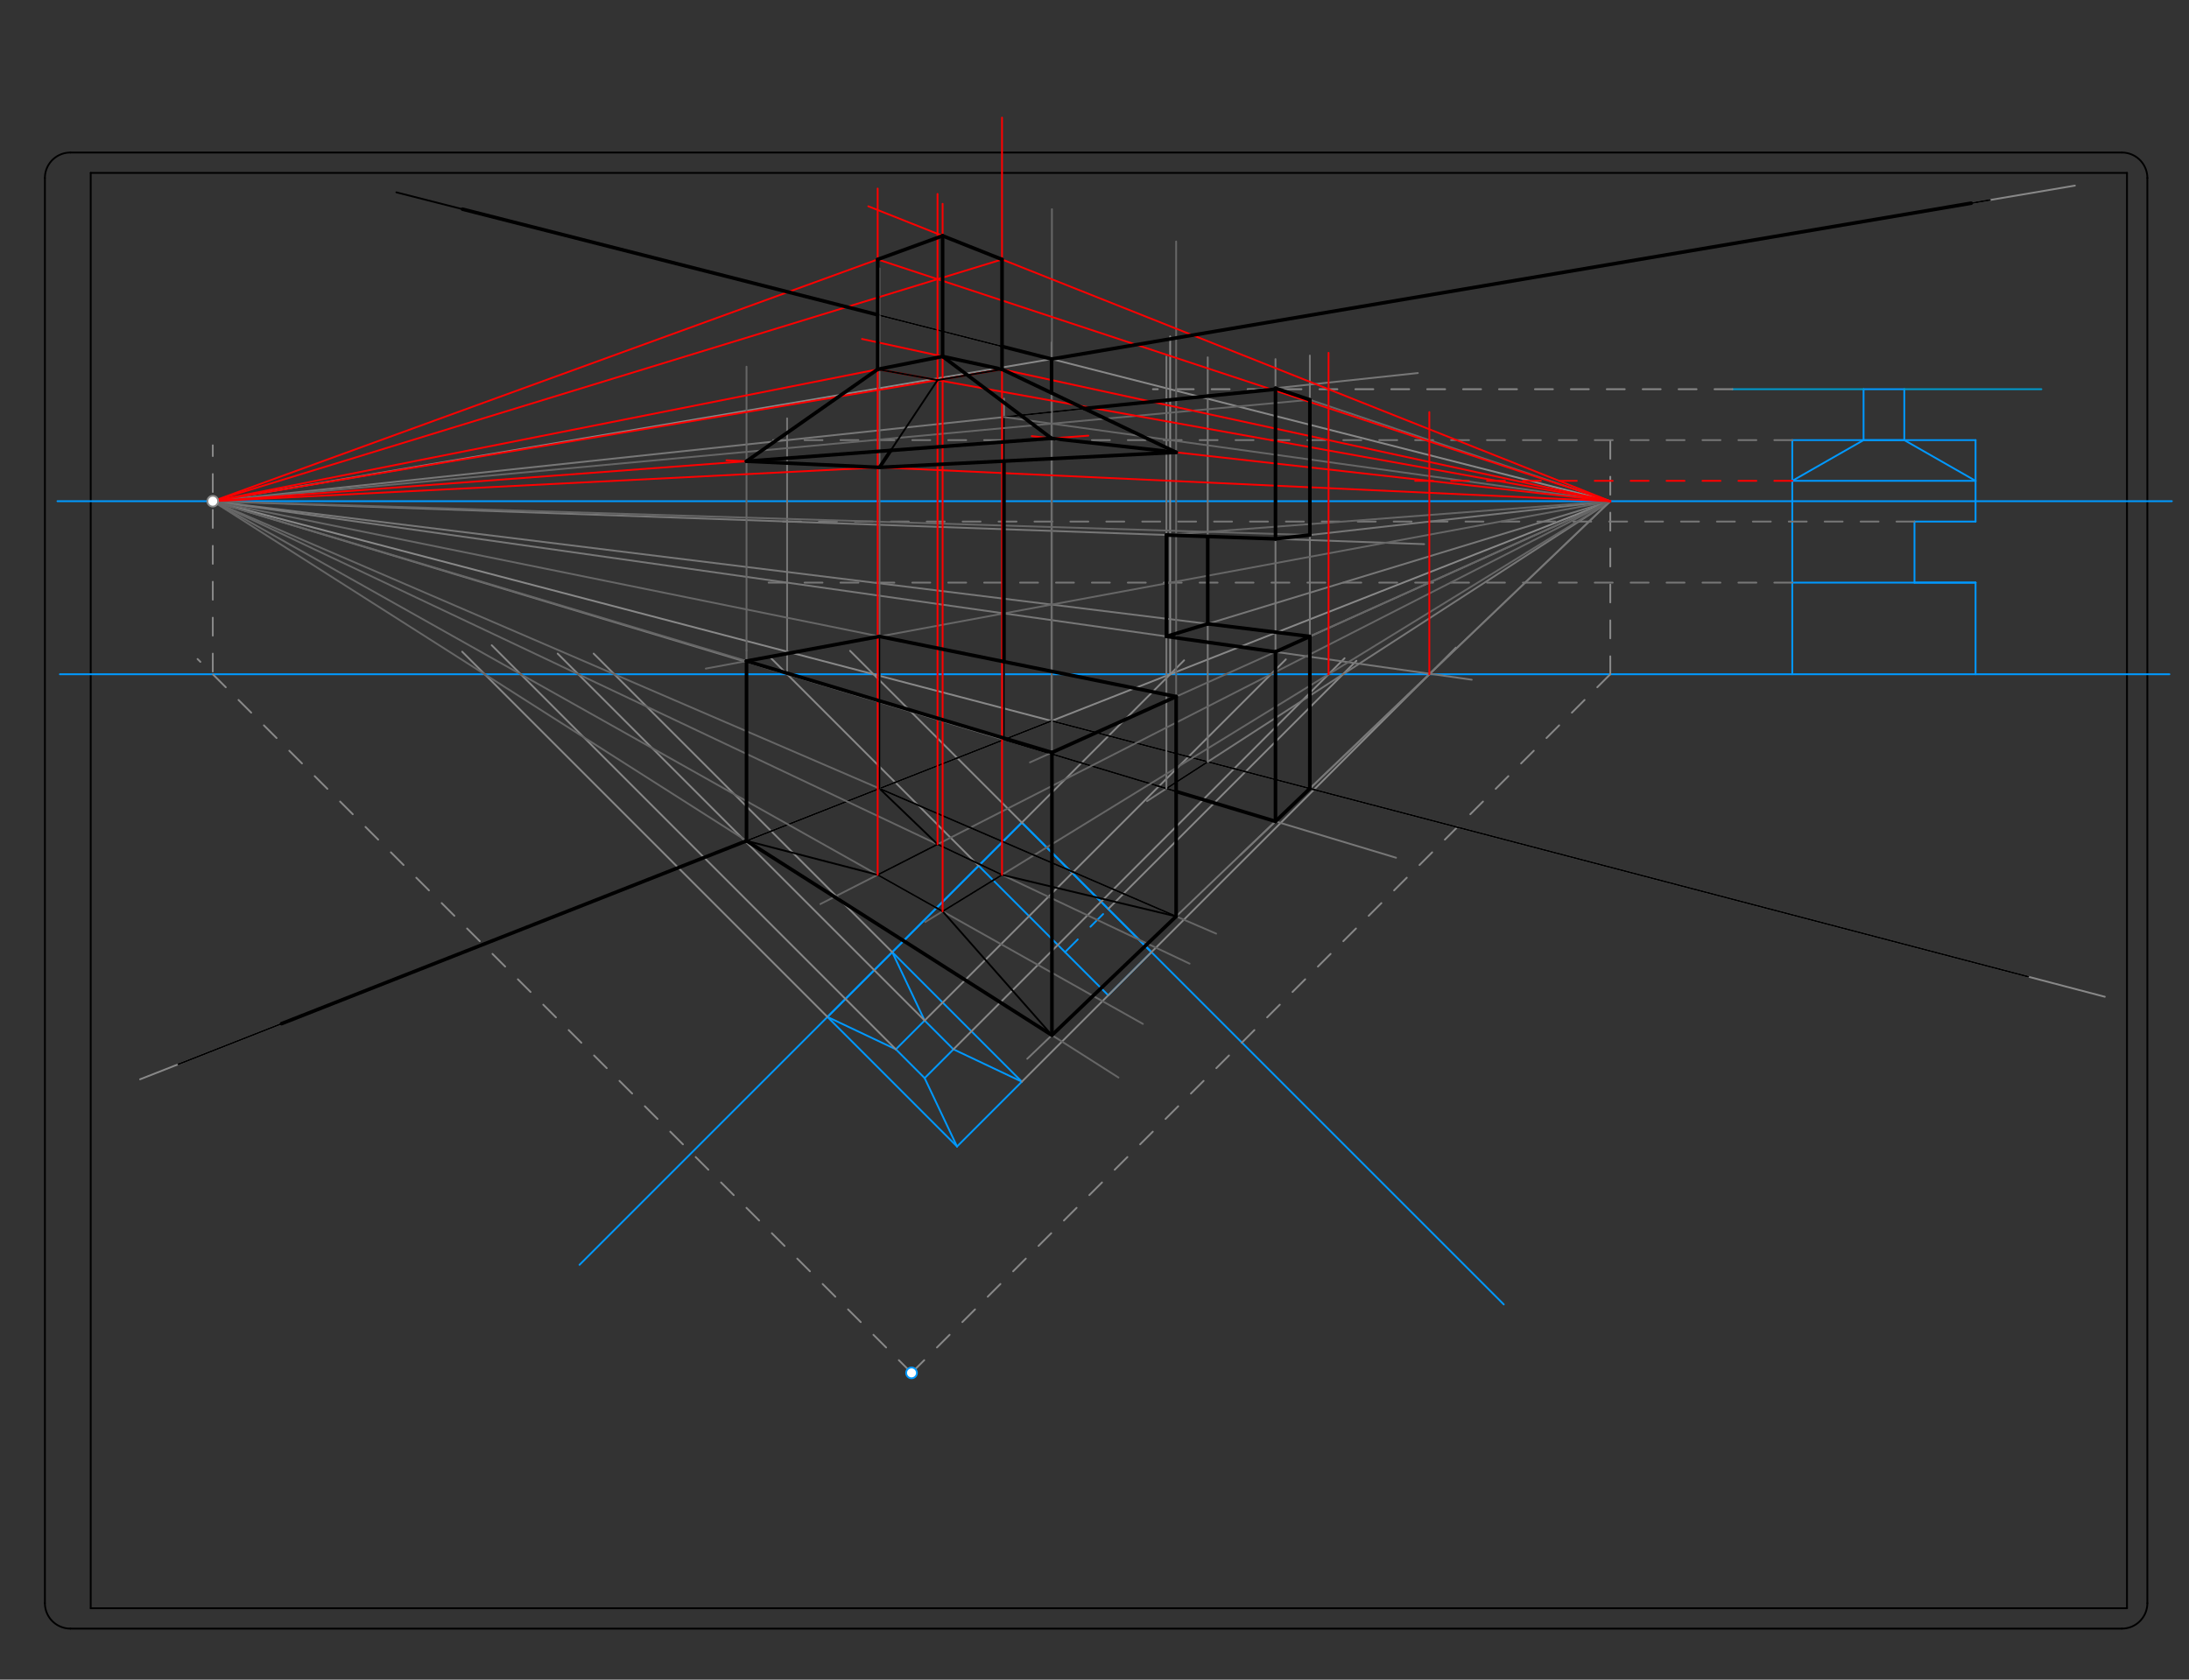 <svg xmlns="http://www.w3.org/2000/svg" class="svg--1it" height="100%" preserveAspectRatio="xMidYMid meet" viewBox="0 0 1218.898 935.433" width="100%"><rect x="0" y="0" width="1218.898" height="935.433" fill="#333333" stroke="none"/><defs><marker id="marker-arrow" markerHeight="16" markerUnits="userSpaceOnUse" markerWidth="24" orient="auto-start-reverse" refX="24" refY="4" viewBox="0 0 24 8"><path d="M 0 0 L 24 4 L 0 8 z" stroke="inherit"></path></marker></defs><g class="aux-layer--1FB"><g class="element--2qn"><path d="M 25 99.126 A 14.173 14.173 0 0 1 39.173 84.953" fill="none" stroke="#000000" stroke-dasharray="none" stroke-linecap="round" stroke-width="1"></path></g><g class="element--2qn"><path d="M 1181.535 84.953 A 14.173 14.173 0 0 1 1195.709 99.126" fill="none" stroke="#000000" stroke-dasharray="none" stroke-linecap="round" stroke-width="1"></path></g><g class="element--2qn"><line stroke="#000000" stroke-dasharray="none" stroke-linecap="round" stroke-width="1" x1="39.173" x2="1181.535" y1="84.953" y2="84.953"></line></g><g class="element--2qn"><path d="M 25 892.827 A 14.173 14.173 0 0 0 39.173 907" fill="none" stroke="#000000" stroke-dasharray="none" stroke-linecap="round" stroke-width="1"></path></g><g class="element--2qn"><path d="M 1195.709 892.827 A 14.173 14.173 0 0 1 1181.535 907" fill="none" stroke="#000000" stroke-dasharray="none" stroke-linecap="round" stroke-width="1"></path></g><g class="element--2qn"><line stroke="#000000" stroke-dasharray="none" stroke-linecap="round" stroke-width="1" x1="25" x2="25" y1="99.126" y2="892.827"></line></g><g class="element--2qn"><line stroke="#000000" stroke-dasharray="none" stroke-linecap="round" stroke-width="1" x1="39.173" x2="1181.535" y1="907" y2="907"></line></g><g class="element--2qn"><line stroke="#000000" stroke-dasharray="none" stroke-linecap="round" stroke-width="1" x1="1195.709" x2="1195.709" y1="99.126" y2="892.827"></line></g><g class="element--2qn"><line stroke="#000000" stroke-dasharray="none" stroke-linecap="round" stroke-width="1" x1="50.512" x2="1184.37" y1="96.291" y2="96.291"></line></g><g class="element--2qn"><line stroke="#000000" stroke-dasharray="none" stroke-linecap="round" stroke-width="1" x1="1184.37" x2="1184.37" y1="96.291" y2="895.661"></line></g><g class="element--2qn"><line stroke="#000000" stroke-dasharray="none" stroke-linecap="round" stroke-width="1" x1="1184.37" x2="50.512" y1="895.661" y2="895.661"></line></g><g class="element--2qn"><line stroke="#000000" stroke-dasharray="none" stroke-linecap="round" stroke-width="1" x1="50.512" x2="50.512" y1="96.291" y2="895.661"></line></g><g class="element--2qn"><line stroke="#0099ff" stroke-dasharray="none" stroke-linecap="round" stroke-width="1" x1="33.35" x2="1208" y1="375.504" y2="375.504"></line></g><g class="element--2qn"><line stroke="#0099ff" stroke-dasharray="none" stroke-linecap="round" stroke-width="1" x1="32" x2="1209.35" y1="279.126" y2="279.126"></line></g><g class="element--2qn"><line stroke="#0099ff" stroke-dasharray="none" stroke-linecap="round" stroke-width="1" x1="568.988" x2="322.7" y1="458.103" y2="704.391"></line></g><g class="element--2qn"><line stroke="#0099ff" stroke-dasharray="none" stroke-linecap="round" stroke-width="1" x1="568.988" x2="837.35" y1="458.103" y2="726.464"></line></g><g class="element--2qn"><line stroke="#0099ff" stroke-dasharray="none" stroke-linecap="round" stroke-width="1" x1="460.751" x2="568.988" y1="566.34" y2="458.103"></line></g><g class="element--2qn"><line stroke="#0099ff" stroke-dasharray="none" stroke-linecap="round" stroke-width="1" x1="641.147" x2="568.988" y1="530.261" y2="458.103"></line></g><g class="element--2qn"><line stroke="#0099ff" stroke-dasharray="none" stroke-linecap="round" stroke-width="1" x1="544.936" x2="617.094" y1="482.155" y2="554.314"></line></g><g class="element--2qn"><line stroke="#0099ff" stroke-dasharray="none" stroke-linecap="round" stroke-width="1" x1="617.094" x2="641.147" y1="554.314" y2="530.261"></line></g><g class="element--2qn"><line stroke="#0099ff" stroke-dasharray="none" stroke-linecap="round" stroke-width="1" x1="496.83" x2="568.988" y1="530.261" y2="602.419"></line></g><g class="element--2qn"><line stroke="#0099ff" stroke-dasharray="none" stroke-linecap="round" stroke-width="1" x1="568.988" x2="532.909" y1="602.419" y2="638.498"></line></g><g class="element--2qn"><line stroke="#0099ff" stroke-dasharray="none" stroke-linecap="round" stroke-width="1" x1="532.909" x2="460.751" y1="638.498" y2="566.34"></line></g><g class="element--2qn"><line stroke="#0099ff" stroke-dasharray="10" stroke-linecap="round" stroke-width="1" x1="593.041" x2="617.094" y1="530.261" y2="506.208"></line></g><g class="element--2qn"><line stroke="#0099ff" stroke-dasharray="none" stroke-linecap="round" stroke-width="1" x1="498.834" x2="514.87" y1="584.38" y2="568.345"></line></g><g class="element--2qn"><line stroke="#0099ff" stroke-dasharray="none" stroke-linecap="round" stroke-width="1" x1="496.83" x2="514.87" y1="530.261" y2="568.345"></line></g><g class="element--2qn"><line stroke="#0099ff" stroke-dasharray="none" stroke-linecap="round" stroke-width="1" x1="498.834" x2="460.751" y1="584.38" y2="566.34"></line></g><g class="element--2qn"><line stroke="#0099ff" stroke-dasharray="none" stroke-linecap="round" stroke-width="1" x1="514.87" x2="532.909" y1="600.415" y2="638.498"></line></g><g class="element--2qn"><line stroke="#0099ff" stroke-dasharray="none" stroke-linecap="round" stroke-width="1" x1="530.905" x2="568.988" y1="584.38" y2="602.419"></line></g><g class="element--2qn"><line stroke="#0099ff" stroke-dasharray="none" stroke-linecap="round" stroke-width="1" x1="498.834" x2="514.87" y1="584.38" y2="600.415"></line></g><g class="element--2qn"><line stroke="#0099ff" stroke-dasharray="none" stroke-linecap="round" stroke-width="1" x1="514.87" x2="530.905" y1="600.415" y2="584.38"></line></g><g class="element--2qn"><line stroke="#0099ff" stroke-dasharray="none" stroke-linecap="round" stroke-width="1" x1="514.87" x2="530.905" y1="568.345" y2="584.38"></line></g><g class="element--2qn"><line stroke="#0099ff" stroke-dasharray="none" stroke-linecap="round" stroke-width="1" x1="998" x2="998" y1="375.504" y2="324.48"></line></g><g class="element--2qn"><line stroke="#0099ff" stroke-dasharray="none" stroke-linecap="round" stroke-width="1" x1="998" x2="1100.047" y1="324.48" y2="324.48"></line></g><g class="element--2qn"><line stroke="#0099ff" stroke-dasharray="none" stroke-linecap="round" stroke-width="1" x1="1100.047" x2="1100.047" y1="324.48" y2="375.504"></line></g><g class="element--2qn"><line stroke="#0099ff" stroke-dasharray="none" stroke-linecap="round" stroke-width="1" x1="1060.362" x2="1037.685" y1="216.764" y2="216.764"></line></g><g class="element--2qn"><line stroke="#0099ff" stroke-dasharray="none" stroke-linecap="round" stroke-width="1" x1="1037.685" x2="1037.685" y1="245.11" y2="216.764"></line></g><g class="element--2qn"><line stroke="#0099ff" stroke-dasharray="none" stroke-linecap="round" stroke-width="1" x1="1060.362" x2="1060.362" y1="216.764" y2="245.11"></line></g><g class="element--2qn"><line stroke="#0099ff" stroke-dasharray="none" stroke-linecap="round" stroke-width="1" x1="1060.362" x2="1037.685" y1="245.11" y2="245.11"></line></g><g class="element--2qn"><line stroke="#0099ff" stroke-dasharray="none" stroke-linecap="round" stroke-width="1" x1="1037.685" x2="998" y1="245.11" y2="267.787"></line></g><g class="element--2qn"><line stroke="#0099ff" stroke-dasharray="none" stroke-linecap="round" stroke-width="1" x1="1060.362" x2="1100.047" y1="245.11" y2="267.787"></line></g><g class="element--2qn"><line stroke="#0099ff" stroke-dasharray="none" stroke-linecap="round" stroke-width="1" x1="998" x2="1100.047" y1="267.787" y2="267.787"></line></g><g class="element--2qn"><line stroke="#0099ff" stroke-dasharray="none" stroke-linecap="round" stroke-width="1" x1="1100.047" x2="1066.031" y1="290.465" y2="290.465"></line></g><g class="element--2qn"><line stroke="#0099ff" stroke-dasharray="none" stroke-linecap="round" stroke-width="1" x1="1066.031" x2="1066.031" y1="290.465" y2="324.48"></line></g><g class="element--2qn"><line stroke="#0099ff" stroke-dasharray="none" stroke-linecap="round" stroke-width="1" x1="1066.031" x2="1100.047" y1="324.48" y2="324.48"></line></g><g class="element--2qn"><line stroke="#0099ff" stroke-dasharray="none" stroke-linecap="round" stroke-width="1" x1="998" x2="998" y1="324.48" y2="245.11"></line></g><g class="element--2qn"><line stroke="#0099ff" stroke-dasharray="none" stroke-linecap="round" stroke-width="1" x1="998" x2="1100.047" y1="245.11" y2="245.11"></line></g><g class="element--2qn"><line stroke="#0099ff" stroke-dasharray="none" stroke-linecap="round" stroke-width="1" x1="1100.047" x2="1100.047" y1="290.465" y2="245.11"></line></g><g class="element--2qn"><line stroke="#0099cc" stroke-dasharray="none" stroke-linecap="round" stroke-width="1" x1="1037.685" x2="964.7" y1="216.764" y2="216.764"></line></g><g class="element--2qn"><line stroke="#0099cc" stroke-dasharray="none" stroke-linecap="round" stroke-width="1" x1="1060.362" x2="1136.7" y1="216.764" y2="216.764"></line></g><g class="element--2qn"><line stroke="#888888" stroke-dasharray="10" stroke-linecap="round" stroke-width="1" x1="507.57" x2="903.157" y1="764.587" y2="369"></line></g><g class="element--2qn"><line stroke="#888888" stroke-dasharray="10" stroke-linecap="round" stroke-width="1" x1="507.57" x2="110" y1="764.587" y2="367.017"></line></g><g class="element--2qn"><line stroke="#888888" stroke-dasharray="10" stroke-linecap="round" stroke-width="1" x1="118.487" x2="118.487" y1="374" y2="248"></line></g><g class="element--2qn"><line stroke="#888888" stroke-dasharray="10" stroke-linecap="round" stroke-width="1" x1="896.654" x2="896.654" y1="375.504" y2="240"></line></g><g class="element--2qn"><line stroke="#888888" stroke-dasharray="none" stroke-linecap="round" stroke-width="1" x1="568.988" x2="659.35" y1="458.103" y2="367.741"></line></g><g class="element--2qn"><line stroke="#888888" stroke-dasharray="none" stroke-linecap="round" stroke-width="1" x1="514.87" x2="716" y1="568.345" y2="367.214"></line></g><g class="element--2qn"><line stroke="#888888" stroke-dasharray="none" stroke-linecap="round" stroke-width="1" x1="530.905" x2="748.7" y1="584.38" y2="366.584"></line></g><g class="element--2qn"><line stroke="#888888" stroke-dasharray="none" stroke-linecap="round" stroke-width="1" x1="617.094" x2="755.302" y1="506.208" y2="368"></line></g><g class="element--2qn"><line stroke="#888888" stroke-dasharray="none" stroke-linecap="round" stroke-width="1" x1="568.988" x2="810.708" y1="602.419" y2="360.7"></line></g><g class="element--2qn"><line stroke="#888888" stroke-dasharray="none" stroke-linecap="round" stroke-width="1" x1="569.35" x2="473.35" y1="458.464" y2="362.464"></line></g><g class="element--2qn"><line stroke="#888888" stroke-dasharray="none" stroke-linecap="round" stroke-width="1" x1="544.936" x2="429.35" y1="482.155" y2="366.57"></line></g><g class="element--2qn"><line stroke="#888888" stroke-dasharray="none" stroke-linecap="round" stroke-width="1" x1="496.83" x2="330.569" y1="530.261" y2="364"></line></g><g class="element--2qn"><line stroke="#888888" stroke-dasharray="none" stroke-linecap="round" stroke-width="1" x1="514.87" x2="310.525" y1="568.345" y2="364"></line></g><g class="element--2qn"><line stroke="#888888" stroke-dasharray="none" stroke-linecap="round" stroke-width="1" x1="498.834" x2="273.805" y1="584.38" y2="359.35"></line></g><g class="element--2qn"><line stroke="#888888" stroke-dasharray="none" stroke-linecap="round" stroke-width="1" x1="460.751" x2="257.35" y1="566.34" y2="362.939"></line></g><g class="element--2qn"><line stroke="#888888" stroke-dasharray="none" stroke-linecap="round" stroke-width="1" x1="896.654" x2="78" y1="279.126" y2="601.08"></line></g><g class="element--2qn"><line stroke="#888888" stroke-dasharray="none" stroke-linecap="round" stroke-width="1" x1="118.487" x2="1172" y1="279.126" y2="555.11"></line></g><g class="element--2qn"><line stroke="#888888" stroke-dasharray="none" stroke-linecap="round" stroke-width="1" x1="651.587" x2="651.587" y1="375.504" y2="187.35"></line></g><g class="element--2qn"><line stroke="#888888" stroke-dasharray="10" stroke-linecap="round" stroke-width="1" x1="964.7" x2="642" y1="216.764" y2="216.764"></line></g><g class="element--2qn"><line stroke="#888888" stroke-dasharray="none" stroke-linecap="round" stroke-width="1" x1="896.654" x2="266.7" y1="279.126" y2="118.821"></line></g><g class="element--2qn"><line stroke="#888888" stroke-dasharray="none" stroke-linecap="round" stroke-width="1" x1="585.541" x2="585.541" y1="401.478" y2="190.7"></line></g><g class="element--2qn"><line stroke="#888888" stroke-dasharray="none" stroke-linecap="round" stroke-width="1" x1="118.487" x2="1155.35" y1="279.126" y2="103.37"></line></g><g class="element--2qn"><line stroke="#000000" stroke-dasharray="none" stroke-linecap="round" stroke-width="1" x1="585.541" x2="220.7" y1="199.957" y2="107.116"></line></g><g class="element--2qn"><line stroke="#000000" stroke-dasharray="none" stroke-linecap="round" stroke-width="1" x1="585.541" x2="1108" y1="199.957" y2="111.396"></line></g><g class="element--2qn"><line stroke="#000000" stroke-dasharray="none" stroke-linecap="round" stroke-width="1" x1="585.541" x2="99.35" y1="401.478" y2="592.684"></line></g><g class="element--2qn"><line stroke="#000000" stroke-dasharray="none" stroke-linecap="round" stroke-width="1" x1="585.541" x2="1129.35" y1="401.478" y2="543.937"></line></g><g class="element--2qn"><line stroke="#777777" stroke-dasharray="none" stroke-linecap="round" stroke-width="1" x1="118.487" x2="777.35" y1="279.126" y2="477.689"></line></g><g class="element--2qn"><line stroke="#777777" stroke-dasharray="none" stroke-linecap="round" stroke-width="1" x1="896.654" x2="690.7" y1="279.126" y2="476.142"></line></g><g class="element--2qn"><line stroke="#777777" stroke-dasharray="none" stroke-linecap="round" stroke-width="1" x1="896.654" x2="638.7" y1="279.126" y2="446.141"></line></g><g class="element--2qn"><line stroke="#000000" stroke-dasharray="none" stroke-linecap="round" stroke-width="1" x1="559.045" x2="710.229" y1="411.898" y2="457.461"></line></g><g class="element--2qn"><line stroke="#000000" stroke-dasharray="none" stroke-linecap="round" stroke-width="1" x1="710.229" x2="729.365" y1="457.461" y2="439.155"></line></g><g class="element--2qn"><line stroke="#000000" stroke-dasharray="none" stroke-linecap="round" stroke-width="1" x1="649.489" x2="672.498" y1="439.155" y2="424.258"></line></g><g class="element--2qn"><line stroke="#777777" stroke-dasharray="none" stroke-linecap="round" stroke-width="1" x1="438.284" x2="438.284" y1="375.504" y2="233"></line></g><g class="element--2qn"><line stroke="#777777" stroke-dasharray="10" stroke-linecap="round" stroke-width="1" x1="998" x2="430.5" y1="245.11" y2="245.11"></line></g><g class="element--2qn"><line stroke="#777777" stroke-dasharray="10" stroke-linecap="round" stroke-width="1" x1="1066.031" x2="430.5" y1="290.465" y2="290.465"></line></g><g class="element--2qn"><line stroke="#777777" stroke-dasharray="10" stroke-linecap="round" stroke-width="1" x1="998" x2="425.5" y1="324.48" y2="324.48"></line></g><g class="element--2qn"><line stroke="#777777" stroke-dasharray="none" stroke-linecap="round" stroke-width="1" x1="118.487" x2="789.5" y1="279.126" y2="207.753"></line></g><g class="element--2qn"><line stroke="#777777" stroke-dasharray="none" stroke-linecap="round" stroke-width="1" x1="118.487" x2="793" y1="279.126" y2="303.041"></line></g><g class="element--2qn"><line stroke="#777777" stroke-dasharray="none" stroke-linecap="round" stroke-width="1" x1="118.487" x2="819.5" y1="279.126" y2="378.545"></line></g><g class="element--2qn"><line stroke="#777777" stroke-dasharray="none" stroke-linecap="round" stroke-width="1" x1="710.229" x2="710.229" y1="457.461" y2="200"></line></g><g class="element--2qn"><line stroke="#777777" stroke-dasharray="none" stroke-linecap="round" stroke-width="1" x1="729.365" x2="729.365" y1="439.155" y2="198"></line></g><g class="element--2qn"><line stroke="#777777" stroke-dasharray="none" stroke-linecap="round" stroke-width="1" x1="559.045" x2="559.045" y1="411.898" y2="222"></line></g><g class="element--2qn"><line stroke="#777777" stroke-dasharray="none" stroke-linecap="round" stroke-width="1" x1="649.489" x2="649.489" y1="439.155" y2="198.5"></line></g><g class="element--2qn"><line stroke="#777777" stroke-dasharray="none" stroke-linecap="round" stroke-width="1" x1="672.498" x2="672.498" y1="424.258" y2="199"></line></g><g class="element--2qn"><line stroke="#777777" stroke-dasharray="none" stroke-linecap="round" stroke-width="1" x1="710.229" x2="896.654" y1="363.048" y2="279.126"></line></g><g class="element--2qn"><line stroke="#777777" stroke-dasharray="none" stroke-linecap="round" stroke-width="1" x1="729.365" x2="118.487" y1="354.434" y2="279.126"></line></g><g class="element--2qn"><line stroke="#777777" stroke-dasharray="none" stroke-linecap="round" stroke-width="1" x1="649.489" x2="896.654" y1="354.434" y2="279.126"></line></g><g class="element--2qn"><line stroke="#777777" stroke-dasharray="none" stroke-linecap="round" stroke-width="1" x1="710.229" x2="896.654" y1="300.107" y2="279.126"></line></g><g class="element--2qn"><line stroke="#666666" stroke-dasharray="none" stroke-linecap="round" stroke-width="1" x1="710.229" x2="896.654" y1="216.184" y2="279.126"></line></g><g class="element--2qn"><line stroke="#000000" stroke-dasharray="none" stroke-linecap="round" stroke-width="1" x1="710.229" x2="729.365" y1="216.184" y2="222.645"></line></g><g class="element--2qn"><line stroke="#000000" stroke-dasharray="none" stroke-linecap="round" stroke-width="1" x1="729.365" x2="729.365" y1="222.645" y2="297.953"></line></g><g class="element--2qn"><line stroke="#000000" stroke-dasharray="none" stroke-linecap="round" stroke-width="1" x1="729.365" x2="710.229" y1="297.953" y2="300.107"></line></g><g class="element--2qn"><line stroke="#000000" stroke-dasharray="none" stroke-linecap="round" stroke-width="1" x1="710.229" x2="710.229" y1="300.107" y2="216.184"></line></g><g class="element--2qn"><line stroke="#000000" stroke-dasharray="none" stroke-linecap="round" stroke-width="1" x1="710.229" x2="649.489" y1="300.107" y2="297.953"></line></g><g class="element--2qn"><line stroke="#000000" stroke-dasharray="none" stroke-linecap="round" stroke-width="1" x1="649.489" x2="649.489" y1="297.953" y2="354.434"></line></g><g class="element--2qn"><line stroke="#000000" stroke-dasharray="none" stroke-linecap="round" stroke-width="1" x1="649.489" x2="672.498" y1="354.434" y2="347.423"></line></g><g class="element--2qn"><line stroke="#000000" stroke-dasharray="none" stroke-linecap="round" stroke-width="1" x1="671.933" x2="729.365" y1="347.354" y2="354.434"></line></g><g class="element--2qn"><line stroke="#000000" stroke-dasharray="none" stroke-linecap="round" stroke-width="1" x1="729.365" x2="710.229" y1="354.434" y2="363.048"></line></g><g class="element--2qn"><line stroke="#000000" stroke-dasharray="none" stroke-linecap="round" stroke-width="1" x1="710.229" x2="649.489" y1="363.048" y2="354.434"></line></g><g class="element--2qn"><line stroke="#000000" stroke-dasharray="none" stroke-linecap="round" stroke-width="1" x1="729.365" x2="729.365" y1="354.434" y2="439.155"></line></g><g class="element--2qn"><line stroke="#000000" stroke-dasharray="none" stroke-linecap="round" stroke-width="1" x1="710.229" x2="710.229" y1="363.048" y2="457.461"></line></g><g class="element--2qn"><line stroke="#000000" stroke-dasharray="none" stroke-linecap="round" stroke-width="1" x1="559.045" x2="559.045" y1="232.265" y2="411.898"></line></g><g class="element--2qn"><line stroke="#000000" stroke-dasharray="none" stroke-linecap="round" stroke-width="1" x1="559.045" x2="710.229" y1="232.265" y2="216.184"></line></g><g class="element--2qn"><line stroke="#666666" stroke-dasharray="none" stroke-linecap="round" stroke-width="1" x1="559.045" x2="896.654" y1="232.265" y2="279.126"></line></g><g class="element--2qn"><line stroke="#666666" stroke-dasharray="none" stroke-linecap="round" stroke-width="1" x1="729.365" x2="118.487" y1="222.645" y2="279.126"></line></g><g class="element--2qn"><line stroke="#666666" stroke-dasharray="none" stroke-linecap="round" stroke-width="1" x1="729.365" x2="118.487" y1="297.953" y2="279.126"></line></g><g class="element--2qn"><line stroke="#666666" stroke-dasharray="none" stroke-linecap="round" stroke-width="1" x1="649.489" x2="896.654" y1="297.953" y2="279.126"></line></g><g class="element--2qn"><line stroke="#666666" stroke-dasharray="none" stroke-linecap="round" stroke-width="1" x1="118.487" x2="677.2" y1="279.126" y2="519.962"></line></g><g class="element--2qn"><line stroke="#666666" stroke-dasharray="none" stroke-linecap="round" stroke-width="1" x1="118.487" x2="622.8" y1="279.126" y2="600.101"></line></g><g class="element--2qn"><line stroke="#666666" stroke-dasharray="none" stroke-linecap="round" stroke-width="1" x1="118.487" x2="662.4" y1="279.126" y2="536.671"></line></g><g class="element--2qn"><line stroke="#666666" stroke-dasharray="none" stroke-linecap="round" stroke-width="1" x1="118.487" x2="636.4" y1="279.126" y2="570.225"></line></g><g class="element--2qn"><line stroke="#666666" stroke-dasharray="none" stroke-linecap="round" stroke-width="1" x1="896.654" x2="456.8" y1="279.126" y2="503.491"></line></g><g class="element--2qn"><line stroke="#666666" stroke-dasharray="none" stroke-linecap="round" stroke-width="1" x1="896.654" x2="515.2" y1="279.126" y2="513.479"></line></g><g class="element--2qn"><line stroke="#777777" stroke-dasharray="none" stroke-linecap="round" stroke-width="1" x1="896.654" x2="572" y1="279.126" y2="589.654"></line></g><g class="element--2qn"><line stroke="#000000" stroke-dasharray="none" stroke-linecap="round" stroke-width="1" x1="489.737" x2="654.908" y1="439.155" y2="510.353"></line></g><g class="element--2qn"><line stroke="#000000" stroke-dasharray="none" stroke-linecap="round" stroke-width="1" x1="654.908" x2="585.739" y1="510.353" y2="576.513"></line></g><g class="element--2qn"><line stroke="#000000" stroke-dasharray="none" stroke-linecap="round" stroke-width="1" x1="488.709" x2="522.043" y1="487.214" y2="470.211"></line></g><g class="element--2qn"><line stroke="#000000" stroke-dasharray="none" stroke-linecap="round" stroke-width="1" x1="522.043" x2="557.952" y1="470.211" y2="487.214"></line></g><g class="element--2qn"><line stroke="#000000" stroke-dasharray="none" stroke-linecap="round" stroke-width="1" x1="557.952" x2="524.87" y1="487.214" y2="507.539"></line></g><g class="element--2qn"><line stroke="#000000" stroke-dasharray="none" stroke-linecap="round" stroke-width="1" x1="524.87" x2="488.709" y1="507.539" y2="487.214"></line></g><g class="element--2qn"><line stroke="#000000" stroke-dasharray="none" stroke-linecap="round" stroke-width="1" x1="522.043" x2="489.737" y1="470.211" y2="439.155"></line></g><g class="element--2qn"><line stroke="#000000" stroke-dasharray="none" stroke-linecap="round" stroke-width="1" x1="557.952" x2="654.908" y1="487.214" y2="510.353"></line></g><g class="element--2qn"><line stroke="#000000" stroke-dasharray="none" stroke-linecap="round" stroke-width="1" x1="415.682" x2="585.739" y1="468.279" y2="576.513"></line></g><g class="element--2qn"><line stroke="#000000" stroke-dasharray="none" stroke-linecap="round" stroke-width="1" x1="585.739" x2="524.87" y1="576.513" y2="507.539"></line></g><g class="element--2qn"><line stroke="#000000" stroke-dasharray="none" stroke-linecap="round" stroke-width="1" x1="488.709" x2="415.682" y1="487.214" y2="468.279"></line></g><g class="element--2qn"><line stroke="#666666" stroke-dasharray="none" stroke-linecap="round" stroke-width="1" x1="654.908" x2="654.908" y1="510.353" y2="134.5"></line></g><g class="element--2qn"><line stroke="#666666" stroke-dasharray="none" stroke-linecap="round" stroke-width="1" x1="585.739" x2="585.739" y1="576.513" y2="116.5"></line></g><g class="element--2qn"><line stroke="#666666" stroke-dasharray="none" stroke-linecap="round" stroke-width="1" x1="896.654" x2="573.5" y1="279.126" y2="424.599"></line></g><g class="element--2qn"><line stroke="#666666" stroke-dasharray="none" stroke-linecap="round" stroke-width="1" x1="654.908" x2="118.487" y1="387.952" y2="279.126"></line></g><g class="element--2qn"><line stroke="#666666" stroke-dasharray="none" stroke-linecap="round" stroke-width="1" x1="489.737" x2="489.737" y1="439.155" y2="149.5"></line></g><g class="element--2qn"><line stroke="#666666" stroke-dasharray="none" stroke-linecap="round" stroke-width="1" x1="896.654" x2="393" y1="279.126" y2="372.348"></line></g><g class="element--2qn"><line stroke="#666666" stroke-dasharray="none" stroke-linecap="round" stroke-width="1" x1="585.739" x2="118.487" y1="419.09" y2="279.126"></line></g><g class="element--2qn"><line stroke="#666666" stroke-dasharray="none" stroke-linecap="round" stroke-width="1" x1="415.682" x2="415.682" y1="468.279" y2="362.2"></line></g><g class="element--2qn"><line stroke="#666666" stroke-dasharray="none" stroke-linecap="round" stroke-width="1" x1="415.682" x2="415.682" y1="362.2" y2="204.2"></line></g><g class="element--2qn"><line stroke="#000000" stroke-dasharray="none" stroke-linecap="round" stroke-width="1" x1="489.737" x2="415.682" y1="354.443" y2="368.15"></line></g><g class="element--2qn"><line stroke="#000000" stroke-dasharray="none" stroke-linecap="round" stroke-width="1" x1="415.682" x2="585.739" y1="368.15" y2="419.09"></line></g><g class="element--2qn"><line stroke="#000000" stroke-dasharray="none" stroke-linecap="round" stroke-width="1" x1="585.739" x2="654.908" y1="419.09" y2="387.952"></line></g><g class="element--2qn"><line stroke="#000000" stroke-dasharray="none" stroke-linecap="round" stroke-width="1" x1="654.908" x2="489.737" y1="387.952" y2="354.443"></line></g><g class="element--2qn"><line stroke="#000000" stroke-dasharray="none" stroke-linecap="round" stroke-width="1" x1="654.908" x2="654.908" y1="387.952" y2="510.353"></line></g><g class="element--2qn"><line stroke="#000000" stroke-dasharray="none" stroke-linecap="round" stroke-width="1" x1="585.739" x2="585.739" y1="576.513" y2="419.09"></line></g><g class="element--2qn"><line stroke="#000000" stroke-dasharray="none" stroke-linecap="round" stroke-width="1" x1="489.737" x2="489.737" y1="354.443" y2="439.155"></line></g><g class="element--2qn"><line stroke="#000000" stroke-dasharray="none" stroke-linecap="round" stroke-width="1" x1="415.682" x2="415.682" y1="368.15" y2="468.279"></line></g><g class="element--2qn"><line stroke="#ff0000" stroke-dasharray="none" stroke-linecap="round" stroke-width="1" x1="795.892" x2="795.892" y1="375.504" y2="229.5"></line></g><g class="element--2qn"><line stroke="#ff0000" stroke-dasharray="10" stroke-linecap="round" stroke-width="1" x1="998" x2="787" y1="267.787" y2="267.787"></line></g><g class="element--2qn"><line stroke="#ff0000" stroke-dasharray="none" stroke-linecap="round" stroke-width="1" x1="896.654" x2="574.5" y1="279.126" y2="242.875"></line></g><g class="element--2qn"><line stroke="#ff0000" stroke-dasharray="none" stroke-linecap="round" stroke-width="1" x1="654.908" x2="118.487" y1="251.923" y2="279.126"></line></g><g class="element--2qn"><line stroke="#ff0000" stroke-dasharray="none" stroke-linecap="round" stroke-width="1" x1="896.654" x2="404.5" y1="279.126" y2="256.355"></line></g><g class="element--2qn"><line stroke="#ff0000" stroke-dasharray="none" stroke-linecap="round" stroke-width="1" x1="118.487" x2="606" y1="279.126" y2="242.622"></line></g><g class="element--2qn"><line stroke="#000000" stroke-dasharray="none" stroke-linecap="round" stroke-width="1" x1="415.682" x2="489.737" y1="256.873" y2="260.299"></line></g><g class="element--2qn"><line stroke="#000000" stroke-dasharray="none" stroke-linecap="round" stroke-width="1" x1="489.737" x2="654.908" y1="260.299" y2="251.923"></line></g><g class="element--2qn"><line stroke="#000000" stroke-dasharray="none" stroke-linecap="round" stroke-width="1" x1="654.908" x2="585.541" y1="251.923" y2="244.154"></line></g><g class="element--2qn"><line stroke="#000000" stroke-dasharray="none" stroke-linecap="round" stroke-width="1" x1="585.739" x2="415.682" y1="244.139" y2="256.873"></line></g><g class="element--2qn"><line stroke="#ff0000" stroke-dasharray="none" stroke-linecap="round" stroke-width="1" x1="739.781" x2="739.781" y1="375.504" y2="196.5"></line></g><g class="element--2qn"><line stroke="#ff0000" stroke-dasharray="none" stroke-linecap="round" stroke-width="1" x1="557.952" x2="557.952" y1="487.214" y2="65.5"></line></g><g class="element--2qn"><line stroke="#ff0000" stroke-dasharray="none" stroke-linecap="round" stroke-width="1" x1="896.654" x2="483.5" y1="279.126" y2="114.884"></line></g><g class="element--2qn"><line stroke="#ff0000" stroke-dasharray="none" stroke-linecap="round" stroke-width="1" x1="896.654" x2="480" y1="279.126" y2="188.78"></line></g><g class="element--2qn"><line stroke="#ff0000" stroke-dasharray="none" stroke-linecap="round" stroke-width="1" x1="524.87" x2="524.87" y1="507.539" y2="113.5"></line></g><g class="element--2qn"><line stroke="#ff0000" stroke-dasharray="none" stroke-linecap="round" stroke-width="1" x1="488.709" x2="488.709" y1="487.214" y2="105"></line></g><g class="element--2qn"><line stroke="#ff0000" stroke-dasharray="none" stroke-linecap="round" stroke-width="1" x1="522.043" x2="522.043" y1="470.211" y2="108"></line></g><g class="element--2qn"><line stroke="#ff0000" stroke-dasharray="none" stroke-linecap="round" stroke-width="1" x1="524.87" x2="118.487" y1="131.33" y2="279.126"></line></g><g class="element--2qn"><line stroke="#ff0000" stroke-dasharray="none" stroke-linecap="round" stroke-width="1" x1="488.709" x2="896.654" y1="144.481" y2="279.126"></line></g><g class="element--2qn"><line stroke="#ff0000" stroke-dasharray="none" stroke-linecap="round" stroke-width="1" x1="557.952" x2="118.487" y1="144.481" y2="279.126"></line></g><g class="element--2qn"><line stroke="#ff0000" stroke-dasharray="none" stroke-linecap="round" stroke-width="1" x1="524.87" x2="118.487" y1="198.51" y2="279.126"></line></g><g class="element--2qn"><line stroke="#ff0000" stroke-dasharray="none" stroke-linecap="round" stroke-width="1" x1="488.709" x2="896.654" y1="205.683" y2="279.126"></line></g><g class="element--2qn"><line stroke="#ff0000" stroke-dasharray="none" stroke-linecap="round" stroke-width="1" x1="557.952" x2="118.487" y1="205.683" y2="279.126"></line></g><g class="element--2qn"><line stroke="#000000" stroke-dasharray="none" stroke-linecap="round" stroke-width="1" x1="524.87" x2="488.709" y1="131.33" y2="144.481"></line></g><g class="element--2qn"><line stroke="#000000" stroke-dasharray="none" stroke-linecap="round" stroke-width="1" x1="524.87" x2="557.952" y1="131.33" y2="144.481"></line></g><g class="element--2qn"><line stroke="#000000" stroke-dasharray="none" stroke-linecap="round" stroke-width="1" x1="557.952" x2="557.952" y1="144.481" y2="205.683"></line></g><g class="element--2qn"><line stroke="#000000" stroke-dasharray="none" stroke-linecap="round" stroke-width="1" x1="557.952" x2="524.87" y1="205.683" y2="198.51"></line></g><g class="element--2qn"><line stroke="#000000" stroke-dasharray="none" stroke-linecap="round" stroke-width="1" x1="524.87" x2="488.709" y1="198.51" y2="205.683"></line></g><g class="element--2qn"><line stroke="#000000" stroke-dasharray="none" stroke-linecap="round" stroke-width="1" x1="488.709" x2="522.043" y1="205.683" y2="211.684"></line></g><g class="element--2qn"><line stroke="#000000" stroke-dasharray="none" stroke-linecap="round" stroke-width="1" x1="522.043" x2="557.952" y1="211.684" y2="205.683"></line></g><g class="element--2qn"><line stroke="#000000" stroke-dasharray="none" stroke-linecap="round" stroke-width="1" x1="524.87" x2="524.87" y1="198.51" y2="131.33"></line></g><g class="element--2qn"><line stroke="#000000" stroke-dasharray="none" stroke-linecap="round" stroke-width="1" x1="488.709" x2="488.709" y1="144.481" y2="205.683"></line></g><g class="element--2qn"><line stroke="#000000" stroke-dasharray="none" stroke-linecap="round" stroke-width="1" x1="488.709" x2="415.682" y1="205.683" y2="256.873"></line></g><g class="element--2qn"><line stroke="#000000" stroke-dasharray="none" stroke-linecap="round" stroke-width="1" x1="524.87" x2="585.541" y1="198.51" y2="244.154"></line></g><g class="element--2qn"><line stroke="#000000" stroke-dasharray="none" stroke-linecap="round" stroke-width="1" x1="522.043" x2="489.737" y1="211.684" y2="260.299"></line></g><g class="element--2qn"><line stroke="#000000" stroke-dasharray="none" stroke-linecap="round" stroke-width="1" x1="557.952" x2="654.908" y1="205.683" y2="251.923"></line></g><g class="element--2qn"><line stroke="#000000" stroke-dasharray="none" stroke-linecap="round" stroke-width="2" x1="524.87" x2="488.709" y1="131.33" y2="144.481"></line></g><g class="element--2qn"><line stroke="#000000" stroke-dasharray="none" stroke-linecap="round" stroke-width="2" x1="488.709" x2="488.709" y1="144.481" y2="205.683"></line></g><g class="element--2qn"><line stroke="#000000" stroke-dasharray="none" stroke-linecap="round" stroke-width="2" x1="488.709" x2="524.87" y1="205.683" y2="198.51"></line></g><g class="element--2qn"><line stroke="#000000" stroke-dasharray="none" stroke-linecap="round" stroke-width="2" x1="524.87" x2="524.87" y1="131.33" y2="198.51"></line></g><g class="element--2qn"><line stroke="#000000" stroke-dasharray="none" stroke-linecap="round" stroke-width="2" x1="524.87" x2="557.952" y1="131.33" y2="144.481"></line></g><g class="element--2qn"><line stroke="#000000" stroke-dasharray="none" stroke-linecap="round" stroke-width="2" x1="557.952" x2="557.952" y1="144.481" y2="205.683"></line></g><g class="element--2qn"><line stroke="#000000" stroke-dasharray="none" stroke-linecap="round" stroke-width="2" x1="557.952" x2="524.87" y1="205.683" y2="198.51"></line></g><g class="element--2qn"><line stroke="#000000" stroke-dasharray="none" stroke-linecap="round" stroke-width="2" x1="488.709" x2="415.682" y1="205.683" y2="256.873"></line></g><g class="element--2qn"><line stroke="#000000" stroke-dasharray="none" stroke-linecap="round" stroke-width="2" x1="415.682" x2="489.737" y1="256.873" y2="260.299"></line></g><g class="element--2qn"><line stroke="#000000" stroke-dasharray="none" stroke-linecap="round" stroke-width="2" x1="489.737" x2="496.011" y1="260.299" y2="250.858"></line></g><g class="element--2qn"><line stroke="#000000" stroke-dasharray="none" stroke-linecap="round" stroke-width="2" x1="415.682" x2="585.483" y1="256.873" y2="244.11"></line></g><g class="element--2qn"><line stroke="#000000" stroke-dasharray="none" stroke-linecap="round" stroke-width="2" x1="524.87" x2="585.483" y1="198.51" y2="244.11"></line></g><g class="element--2qn"><line stroke="#000000" stroke-dasharray="none" stroke-linecap="round" stroke-width="2" x1="585.541" x2="654.908" y1="244.154" y2="251.923"></line></g><g class="element--2qn"><line stroke="#000000" stroke-dasharray="none" stroke-linecap="round" stroke-width="2" x1="654.908" x2="557.952" y1="251.923" y2="205.683"></line></g><g class="element--2qn"><line stroke="#000000" stroke-dasharray="none" stroke-linecap="round" stroke-width="2" x1="654.908" x2="489.737" y1="251.923" y2="260.299"></line></g><g class="element--2qn"><line stroke="#000000" stroke-dasharray="none" stroke-linecap="round" stroke-width="2" x1="489.737" x2="654.908" y1="354.443" y2="387.952"></line></g><g class="element--2qn"><line stroke="#000000" stroke-dasharray="none" stroke-linecap="round" stroke-width="2" x1="654.908" x2="585.739" y1="387.952" y2="419.09"></line></g><g class="element--2qn"><line stroke="#000000" stroke-dasharray="none" stroke-linecap="round" stroke-width="2" x1="585.739" x2="415.682" y1="419.09" y2="368.15"></line></g><g class="element--2qn"><line stroke="#000000" stroke-dasharray="none" stroke-linecap="round" stroke-width="2" x1="415.682" x2="489.737" y1="368.15" y2="354.443"></line></g><g class="element--2qn"><line stroke="#000000" stroke-dasharray="none" stroke-linecap="round" stroke-width="2" x1="415.682" x2="415.682" y1="368.15" y2="468.279"></line></g><g class="element--2qn"><line stroke="#000000" stroke-dasharray="none" stroke-linecap="round" stroke-width="2" x1="415.682" x2="585.739" y1="468.279" y2="576.513"></line></g><g class="element--2qn"><line stroke="#000000" stroke-dasharray="none" stroke-linecap="round" stroke-width="2" x1="585.739" x2="585.739" y1="419.09" y2="575"></line></g><g class="element--2qn"><line stroke="#000000" stroke-dasharray="none" stroke-linecap="round" stroke-width="2" x1="585.739" x2="654.908" y1="576.513" y2="510.353"></line></g><g class="element--2qn"><line stroke="#000000" stroke-dasharray="none" stroke-linecap="round" stroke-width="2" x1="654.908" x2="654.908" y1="387.952" y2="510.353"></line></g><g class="element--2qn"><line stroke="#000000" stroke-dasharray="none" stroke-linecap="round" stroke-width="2" x1="557.952" x2="585.739" y1="192.936" y2="200.007"></line></g><g class="element--2qn"><line stroke="#000000" stroke-dasharray="none" stroke-linecap="round" stroke-width="2" x1="585.541" x2="585.541" y1="199.957" y2="218.841"></line></g><g class="element--2qn"><line stroke="#000000" stroke-dasharray="none" stroke-linecap="round" stroke-width="2" x1="585.541" x2="1097.6" y1="199.957" y2="113.159"></line></g><g class="element--2qn"><line stroke="#000000" stroke-dasharray="none" stroke-linecap="round" stroke-width="2" x1="488.709" x2="257.6" y1="175.316" y2="116.506"></line></g><g class="element--2qn"><line stroke="#000000" stroke-dasharray="none" stroke-linecap="round" stroke-width="2" x1="415.682" x2="156.8" y1="468.279" y2="570.09"></line></g><g class="element--2qn"><line stroke="#000000" stroke-dasharray="none" stroke-linecap="round" stroke-width="2" x1="710.229" x2="729.365" y1="216.184" y2="222.645"></line></g><g class="element--2qn"><line stroke="#000000" stroke-dasharray="none" stroke-linecap="round" stroke-width="2" x1="729.365" x2="729.365" y1="222.645" y2="297.953"></line></g><g class="element--2qn"><line stroke="#000000" stroke-dasharray="none" stroke-linecap="round" stroke-width="2" x1="729.365" x2="710.229" y1="297.953" y2="300.107"></line></g><g class="element--2qn"><line stroke="#000000" stroke-dasharray="none" stroke-linecap="round" stroke-width="2" x1="710.229" x2="710.229" y1="300.107" y2="216.184"></line></g><g class="element--2qn"><line stroke="#000000" stroke-dasharray="none" stroke-linecap="round" stroke-width="2" x1="710.229" x2="603.725" y1="216.764" y2="227.513"></line></g><g class="element--2qn"><line stroke="#000000" stroke-dasharray="none" stroke-linecap="round" stroke-width="2" x1="710.229" x2="649.489" y1="300.107" y2="297.953"></line></g><g class="element--2qn"><line stroke="#000000" stroke-dasharray="none" stroke-linecap="round" stroke-width="2" x1="649.489" x2="649.489" y1="297.953" y2="354.434"></line></g><g class="element--2qn"><line stroke="#000000" stroke-dasharray="none" stroke-linecap="round" stroke-width="2" x1="649.489" x2="710.229" y1="354.434" y2="363.048"></line></g><g class="element--2qn"><line stroke="#000000" stroke-dasharray="none" stroke-linecap="round" stroke-width="2" x1="710.229" x2="729.365" y1="363.048" y2="354.434"></line></g><g class="element--2qn"><line stroke="#000000" stroke-dasharray="none" stroke-linecap="round" stroke-width="2" x1="729.365" x2="672.498" y1="354.434" y2="347.423"></line></g><g class="element--2qn"><line stroke="#000000" stroke-dasharray="none" stroke-linecap="round" stroke-width="2" x1="672.498" x2="672.498" y1="347.423" y2="298.769"></line></g><g class="element--2qn"><line stroke="#000000" stroke-dasharray="none" stroke-linecap="round" stroke-width="2" x1="649.489" x2="672.498" y1="354.434" y2="347.423"></line></g><g class="element--2qn"><line stroke="#000000" stroke-dasharray="none" stroke-linecap="round" stroke-width="2" x1="729.365" x2="729.349" y1="354.434" y2="439.151"></line></g><g class="element--2qn"><line stroke="#000000" stroke-dasharray="none" stroke-linecap="round" stroke-width="2" x1="729.349" x2="710.212" y1="439.151" y2="457.455"></line></g><g class="element--2qn"><line stroke="#000000" stroke-dasharray="none" stroke-linecap="round" stroke-width="2" x1="710.229" x2="710.229" y1="363.048" y2="457.439"></line></g><g class="element--2qn"><line stroke="#000000" stroke-dasharray="none" stroke-linecap="round" stroke-width="2" x1="710.229" x2="654.908" y1="457.439" y2="440.788"></line></g><g class="element--2qn"><line stroke="#000000" stroke-dasharray="none" stroke-linecap="round" stroke-width="2" x1="559.045" x2="559.045" y1="256.784" y2="368.504"></line></g><g class="element--2qn"><circle cx="507.57" cy="764.587" r="3" stroke="#0099ff" stroke-width="1" fill="#ffffff"></circle>}</g><g class="element--2qn"><circle cx="118.487" cy="279.126" r="3" stroke="#888888" stroke-width="1" fill="#ffffff"></circle>}</g></g><g class="main-layer--3Vd"></g><g class="snaps-layer--2PT"></g><g class="temp-layer--rAP"></g></svg>